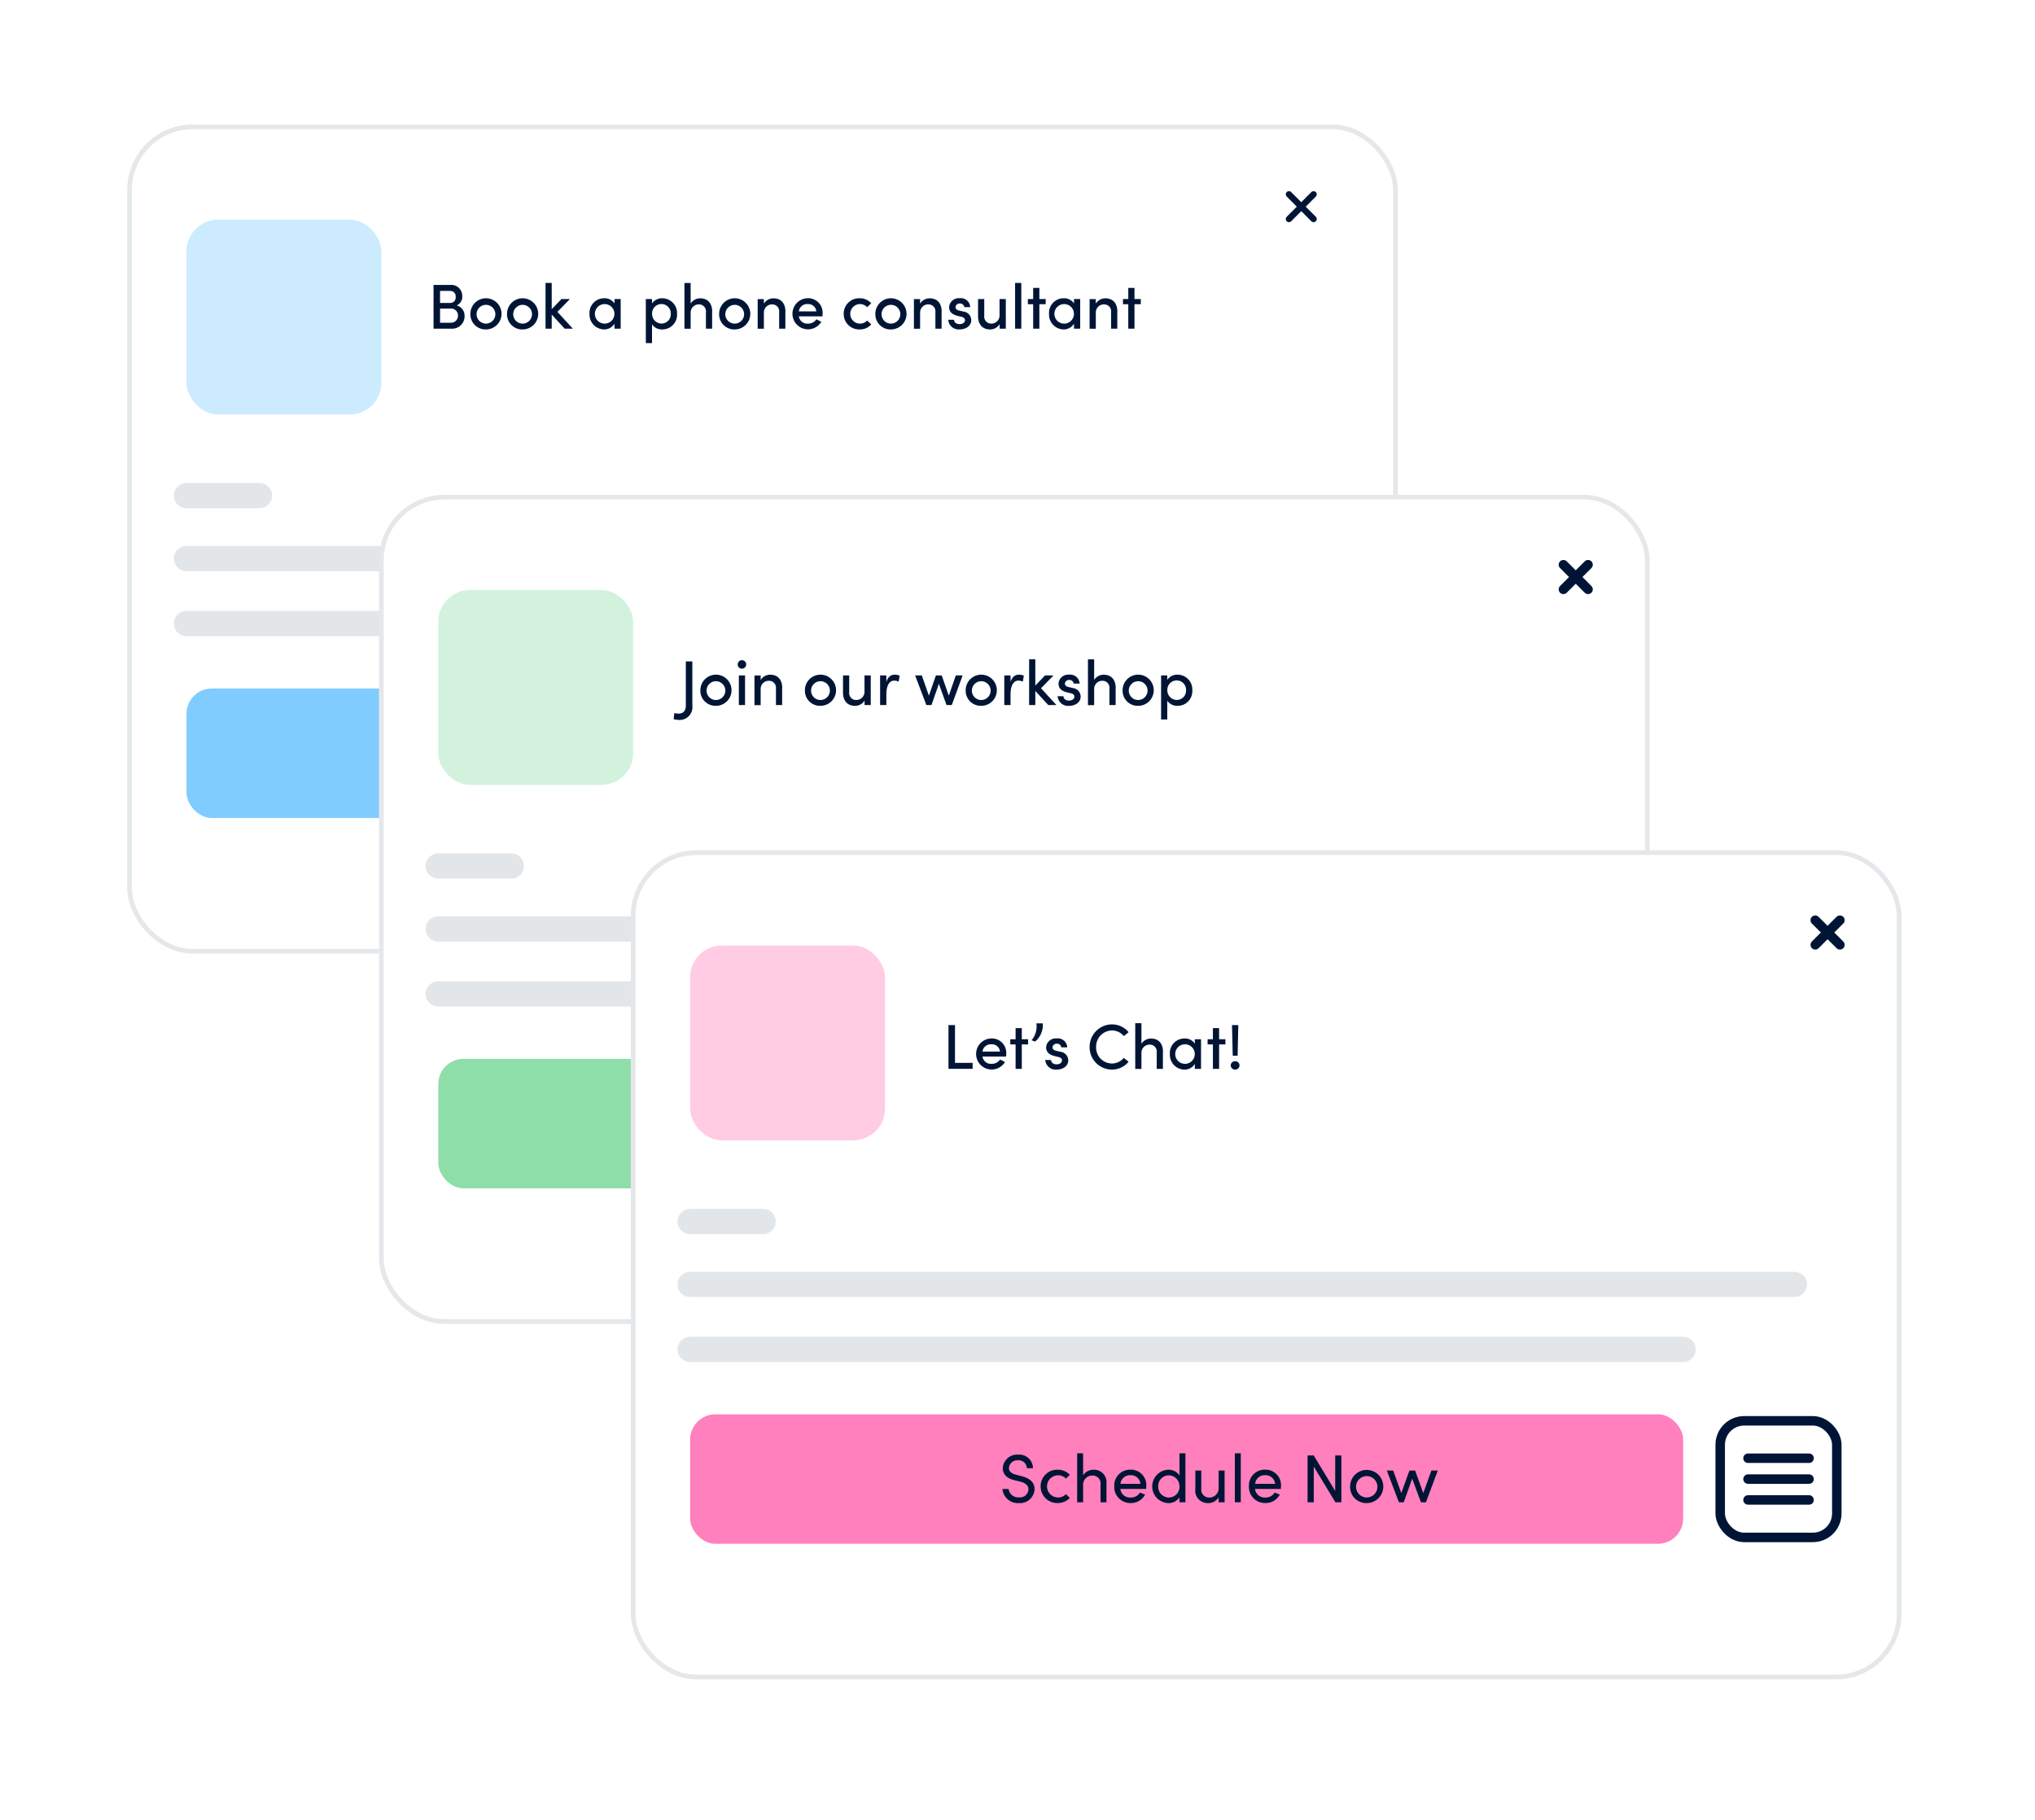 <svg xmlns="http://www.w3.org/2000/svg" width="321.999" height="288.002" viewBox="0 0 321.999 288.002">
    <defs>
        <filter id="n5q9tt0a0a" x="0" y="0" width="321.999" height="288.002" filterUnits="userSpaceOnUse">
            <feOffset dx="1" dy="1"/>
            <feGaussianBlur stdDeviation="7.5" result="blur"/>
            <feFlood flood-color="#29465b" flood-opacity=".2"/>
            <feComposite operator="in" in2="blur"/>
            <feComposite in="SourceGraphic"/>
        </filter>
    </defs>
    <g data-name="Group 16516">
        <g style="filter:url(#n5q9tt0a0a)">
            <path data-name="Union 179" d="M9077-6286a7 7 0 0 1-7-7v-49h-29a11 11 0 0 1-11-11v-48h-31a9 9 0 0 1-9-9v-110a9 9 0 0 1 9-9h180a9 9 0 0 1 9 9v49h29a11 11 0 0 1 11 11v46h32a7 7 0 0 1 7 7v114a7 7 0 0 1-7 7z" transform="translate(-8968.501 6550.501)" style="fill:#fff"/>
        </g>
        <g data-name="Layer 1">
            <g data-name="Group 18669">
                <g data-name="Group 18657" transform="translate(20.119 19.689)">
                    <rect data-name="Rectangle 14106" width="200.31" height="130.45" rx="10" transform="translate(.38 .38)" style="stroke-miterlimit:10;stroke:#e5e8eb;stroke-width:.75px;fill:#fff"/>
                    <rect data-name="Rectangle 14107" width="157.13" height="20.49" rx="4" transform="translate(9.39 89.26)" style="fill:#80ccff"/>
                    <g data-name="Group 18653">
                        <rect data-name="Rectangle 14108" width="20.49" height="20.49" rx="4.21" transform="translate(171.35 89.26)" style="stroke-width:1.5px;stroke:#ff007a;fill:none;stroke-linecap:round;stroke-miterlimit:10"/>
                        <path data-name="Line 4674" transform="translate(176.24 95.84)" style="stroke-width:1.5px;stroke:#ff007a;fill:none;stroke-linecap:round;stroke-miterlimit:10" d="M0 0h10.73"/>
                        <path data-name="Line 4675" transform="translate(176.24 99.5)" style="stroke-width:1.5px;stroke:#ff007a;fill:none;stroke-linecap:round;stroke-miterlimit:10" d="M0 0h10.73"/>
                        <path data-name="Line 4676" transform="translate(176.24 103.17)" style="stroke-width:1.5px;stroke:#ff007a;fill:none;stroke-linecap:round;stroke-miterlimit:10" d="M0 0h10.73"/>
                    </g>
                    <g data-name="Group 18654">
                        <path data-name="Line 4677" transform="translate(9.39 58.74)" style="stroke:#e3e6e9;stroke-width:4px;fill:none;stroke-linecap:round;stroke-miterlimit:10" d="M0 0h11.55"/>
                        <path data-name="Line 4678" transform="translate(9.39 68.7)" style="stroke:#e3e6e9;stroke-width:4px;fill:none;stroke-linecap:round;stroke-miterlimit:10" d="M0 0h174.73"/>
                        <path data-name="Line 4679" transform="translate(9.39 78.98)" style="stroke:#e3e6e9;stroke-width:4px;fill:none;stroke-linecap:round;stroke-miterlimit:10" d="M0 0h157.12"/>
                    </g>
                    <g data-name="Group 18655">
                        <path data-name="Path 23708" d="M53.39 30.36a1.95 1.95 0 0 1-2.06 1.96h-2.85V25.4h2.63a1.728 1.728 0 0 1 1.91 1.78 1.464 1.464 0 0 1-.88 1.46 1.693 1.693 0 0 1 1.25 1.73zm-2.3-4.02h-1.58v1.91h1.6a.85.85 0 0 0 .87-.96.839.839 0 0 0-.89-.94zm.04 5.03a1.1 1.1 0 0 0 1.22-1.11 1.088 1.088 0 0 0-1.17-1.12h-1.67v2.24h1.62z" style="fill:#001535"/>
                        <path data-name="Path 23709" d="M54.31 29.97a2.465 2.465 0 1 1 2.46 2.47 2.391 2.391 0 0 1-2.46-2.47zm3.95 0a1.486 1.486 0 1 0-1.49 1.55 1.493 1.493 0 0 0 1.49-1.55z" style="fill:#001535"/>
                        <path data-name="Path 23710" d="M60.11 29.97a2.465 2.465 0 1 1 2.46 2.47 2.391 2.391 0 0 1-2.46-2.47zm3.95 0a1.486 1.486 0 1 0-1.49 1.55 1.493 1.493 0 0 0 1.49-1.55z" style="fill:#001535"/>
                        <path data-name="Path 23711" d="M70.52 32.32h-1.29l-2.05-2.23v2.23h-.98v-7.24h.98v4.15l1.54-1.6h1.34l-1.98 2.03 2.44 2.66z" style="fill:#001535"/>
                        <path data-name="Path 23712" d="M77.11 27.63h.98v4.69h-.98v-.79a1.9 1.9 0 0 1-1.67.91 2.352 2.352 0 0 1-2.28-2.47 2.309 2.309 0 0 1 2.32-2.46 1.841 1.841 0 0 1 1.63.82v-.7zm-.01 2.34a1.541 1.541 0 0 0-1.51-1.54 1.546 1.546 0 1 0 1.51 1.54z" style="fill:#001535"/>
                        <path data-name="Path 23713" d="M87.01 29.98a2.316 2.316 0 0 1-2.33 2.46 1.868 1.868 0 0 1-1.63-.81v2.97h-.98v-6.97h.98v.7a1.9 1.9 0 0 1 1.63-.82 2.342 2.342 0 0 1 2.33 2.47zm-.99 0a1.482 1.482 0 1 0-2.96 0 1.509 1.509 0 0 0 1.5 1.53 1.466 1.466 0 0 0 1.46-1.53z" style="fill:#001535"/>
                        <path data-name="Path 23714" d="M92.56 29.64v2.68h-.98V29.7a1.089 1.089 0 0 0-1.06-1.22 1.285 1.285 0 0 0-1.36 1.33v2.52h-.98v-7.24h.98v3.26a1.755 1.755 0 0 1 1.53-.83c1.18 0 1.89.79 1.88 2.13z" style="fill:#001535"/>
                        <path data-name="Path 23715" d="M93.67 29.97a2.465 2.465 0 1 1 2.46 2.47 2.391 2.391 0 0 1-2.46-2.47zm3.95 0a1.486 1.486 0 1 0-1.49 1.55 1.493 1.493 0 0 0 1.49-1.55z" style="fill:#001535"/>
                        <path data-name="Path 23716" d="M104.15 29.64v2.68h-.98V29.7a1.089 1.089 0 0 0-1.06-1.22 1.279 1.279 0 0 0-1.36 1.33v2.52h-.98v-4.69h.98v.72a1.743 1.743 0 0 1 1.53-.84c1.18 0 1.89.79 1.88 2.13z" style="fill:#001535"/>
                        <path data-name="Path 23717" d="M110.01 30.37h-3.73a1.342 1.342 0 0 0 1.45 1.15 1.552 1.552 0 0 0 1.33-.68l.78.39a2.461 2.461 0 1 1-2.15-3.73 2.293 2.293 0 0 1 2.35 2.44c0 .13-.01.27-.02.42zm-.96-.79a1.277 1.277 0 0 0-1.36-1.15 1.318 1.318 0 0 0-1.41 1.15h2.76z" style="fill:#001535"/>
                        <path data-name="Path 23718" d="M113.38 29.97a2.436 2.436 0 0 1 2.53-2.46 2.363 2.363 0 0 1 1.83.8l-.65.61a1.545 1.545 0 1 0 0 2.11l.65.61a2.348 2.348 0 0 1-1.83.8 2.445 2.445 0 0 1-2.53-2.47z" style="fill:#001535"/>
                        <path data-name="Path 23719" d="M118.39 29.97a2.465 2.465 0 1 1 2.46 2.47 2.391 2.391 0 0 1-2.46-2.47zm3.95 0a1.486 1.486 0 1 0-1.49 1.55 1.493 1.493 0 0 0 1.49-1.55z" style="fill:#001535"/>
                        <path data-name="Path 23720" d="M128.87 29.64v2.68h-.98V29.7a1.089 1.089 0 0 0-1.06-1.22 1.279 1.279 0 0 0-1.36 1.33v2.52h-.98v-4.69h.98v.72a1.743 1.743 0 0 1 1.53-.84c1.18 0 1.89.79 1.88 2.13z" style="fill:#001535"/>
                        <path data-name="Path 23721" d="M129.93 30.91h.91c0 .37.33.69.86.69s.87-.27.87-.62c0-.31-.25-.47-.6-.55l-.63-.15c-.87-.23-1.28-.68-1.28-1.38a1.526 1.526 0 0 1 1.67-1.4 1.49 1.49 0 0 1 1.67 1.41h-.94a.65.65 0 0 0-.7-.57.632.632 0 0 0-.69.59c0 .29.27.45.56.52l.71.17a1.367 1.367 0 0 1 1.22 1.38c0 .89-.88 1.44-1.85 1.44a1.661 1.661 0 0 1-1.79-1.53z" style="fill:#001535"/>
                        <path data-name="Path 23722" d="M138.05 27.63h.98v4.69h-.98v-.71a1.751 1.751 0 0 1-1.52.83c-1.18 0-1.9-.79-1.89-2.13v-2.68h.98v2.65a1.1 1.1 0 0 0 1.06 1.24 1.288 1.288 0 0 0 1.36-1.34v-2.55z" style="fill:#001535"/>
                        <path data-name="Path 23723" d="M140.5 32.32v-7.24h.98v7.24z" style="fill:#001535"/>
                        <path data-name="Path 23724" d="M145.34 27.63v.82h-1v3.87h-.98v-3.87h-.84v-.82h.84v-1.76h.98v1.76h1z" style="fill:#001535"/>
                        <path data-name="Path 23725" d="M149.82 27.63h.98v4.69h-.98v-.79a1.9 1.9 0 0 1-1.67.91 2.352 2.352 0 0 1-2.28-2.47 2.309 2.309 0 0 1 2.32-2.46 1.841 1.841 0 0 1 1.63.82v-.7zm-.01 2.34a1.541 1.541 0 0 0-1.51-1.54 1.546 1.546 0 1 0 1.51 1.54z" style="fill:#001535"/>
                        <path data-name="Path 23726" d="M156.67 29.64v2.68h-.98V29.7a1.089 1.089 0 0 0-1.06-1.22 1.279 1.279 0 0 0-1.36 1.33v2.52h-.98v-4.69h.98v.72a1.743 1.743 0 0 1 1.53-.84c1.18 0 1.89.79 1.88 2.13z" style="fill:#001535"/>
                        <path data-name="Path 23727" d="M160.39 27.63v.82h-1v3.87h-.98v-3.87h-.84v-.82h.84v-1.76h.98v1.76h1z" style="fill:#001535"/>
                    </g>
                    <rect data-name="Rectangle 14109" width="30.83" height="30.83" rx="5" transform="translate(9.39 15.07)" style="fill:#ccebff"/>
                    <g data-name="Group 18656">
                        <path data-name="Line 4680" transform="translate(183.83 11.06)" style="stroke-linejoin:round;stroke:#001535;fill:none;stroke-linecap:round" d="M3.9 0 0 3.91"/>
                        <path data-name="Line 4681" transform="translate(183.83 11.06)" style="stroke-linejoin:round;stroke:#001535;fill:none;stroke-linecap:round" d="m0 0 3.9 3.91"/>
                    </g>
                </g>
                <g data-name="Group 18662" transform="translate(20.119 19.689)">
                    <rect data-name="Rectangle 14110" width="200.31" height="130.45" rx="10" transform="translate(40.22 58.98)" style="stroke-miterlimit:10;stroke:#e5e8eb;stroke-width:.75px;fill:#fff"/>
                    <rect data-name="Rectangle 14111" width="157.13" height="20.49" rx="4" transform="translate(49.23 147.86)" style="fill:#8edea9"/>
                    <g data-name="Group 18658">
                        <rect data-name="Rectangle 14112" width="20.49" height="20.49" rx="4.21" transform="translate(211.2 147.86)" style="stroke-width:3.34px;stroke:#ff007a;fill:none;stroke-linecap:round;stroke-miterlimit:10"/>
                        <path data-name="Line 4682" transform="translate(216.08 154.44)" style="stroke-width:3.34px;stroke:#ff007a;fill:none;stroke-linecap:round;stroke-miterlimit:10" d="M0 0h10.74"/>
                        <path data-name="Line 4683" transform="translate(216.08 158.11)" style="stroke-width:3.34px;stroke:#ff007a;fill:none;stroke-linecap:round;stroke-miterlimit:10" d="M0 0h10.74"/>
                        <path data-name="Line 4684" transform="translate(216.08 161.78)" style="stroke-width:3.34px;stroke:#ff007a;fill:none;stroke-linecap:round;stroke-miterlimit:10" d="M0 0h10.74"/>
                    </g>
                    <g data-name="Group 18659">
                        <path data-name="Line 4685" transform="translate(49.23 117.35)" style="stroke:#e3e6e9;stroke-width:4px;fill:none;stroke-linecap:round;stroke-miterlimit:10" d="M0 0h11.56"/>
                        <path data-name="Line 4686" transform="translate(49.23 127.31)" style="stroke:#e3e6e9;stroke-width:4px;fill:none;stroke-linecap:round;stroke-miterlimit:10" d="M0 0h174.73"/>
                        <path data-name="Line 4687" transform="translate(49.23 137.59)" style="stroke:#e3e6e9;stroke-width:4px;fill:none;stroke-linecap:round;stroke-miterlimit:10" d="M0 0h157.13"/>
                    </g>
                    <g data-name="Group 18660">
                        <path data-name="Path 23728" d="m86.48 94.11.1-.96a3.325 3.325 0 0 0 .7.08c.81 0 1.12-.58 1.12-1.26v-7h1.03v7a2.015 2.015 0 0 1-2.16 2.26 4.343 4.343 0 0 1-.8-.11z" style="fill:#001535"/>
                        <path data-name="Path 23729" d="M90.7 89.53A2.465 2.465 0 1 1 93.16 92a2.391 2.391 0 0 1-2.46-2.47zm3.95 0a1.486 1.486 0 1 0-1.49 1.55 1.493 1.493 0 0 0 1.49-1.55z" style="fill:#001535"/>
                        <path data-name="Path 23730" d="M96.61 85.49a.671.671 0 1 1 .67.63.649.649 0 0 1-.67-.63zm.18 6.39v-4.69h.98v4.69z" style="fill:#001535"/>
                        <path data-name="Path 23731" d="M103.64 89.2v2.68h-.98v-2.62a1.089 1.089 0 0 0-1.06-1.22 1.279 1.279 0 0 0-1.36 1.33v2.52h-.98V87.2h.98v.72a1.743 1.743 0 0 1 1.53-.84c1.18 0 1.89.79 1.88 2.13z" style="fill:#001535"/>
                        <path data-name="Path 23732" d="M107.24 89.53A2.465 2.465 0 1 1 109.7 92a2.391 2.391 0 0 1-2.46-2.47zm3.95 0a1.486 1.486 0 1 0-1.49 1.55 1.493 1.493 0 0 0 1.49-1.55z" style="fill:#001535"/>
                        <path data-name="Path 23733" d="M116.68 87.19h.98v4.69h-.98v-.71a1.751 1.751 0 0 1-1.52.83c-1.18 0-1.9-.79-1.89-2.13v-2.68h.98v2.65a1.1 1.1 0 0 0 1.06 1.24 1.288 1.288 0 0 0 1.36-1.34v-2.55z" style="fill:#001535"/>
                        <path data-name="Path 23734" d="m122.24 87.24-.17.93a1.657 1.657 0 0 0-.69-.16c-.85 0-1.25.91-1.25 2.18v1.69h-.99v-4.69h.99v1.05c.24-.82.71-1.17 1.32-1.17a1.8 1.8 0 0 1 .8.17z" style="fill:#001535"/>
                        <path data-name="Path 23735" d="M131.14 87.19h1.06l-1.72 4.69h-.83l-1.21-3.36-1.17 3.36h-.81l-1.78-4.69h1.06l1.12 3.2 1.11-3.2h.92l1.12 3.2 1.11-3.2z" style="fill:#001535"/>
                        <path data-name="Path 23736" d="M132.68 89.53a2.465 2.465 0 1 1 2.46 2.47 2.391 2.391 0 0 1-2.46-2.47zm3.95 0a1.486 1.486 0 1 0-1.49 1.55 1.493 1.493 0 0 0 1.49-1.55z" style="fill:#001535"/>
                        <path data-name="Path 23737" d="m141.89 87.24-.17.93a1.657 1.657 0 0 0-.69-.16c-.85 0-1.25.91-1.25 2.18v1.69h-.99v-4.69h.99v1.05c.24-.82.71-1.17 1.32-1.17a1.8 1.8 0 0 1 .8.17z" style="fill:#001535"/>
                        <path data-name="Path 23738" d="M147.04 91.88h-1.29l-2.05-2.23v2.23h-.98v-7.24h.98v4.15l1.54-1.6h1.34l-1.98 2.03 2.44 2.66z" style="fill:#001535"/>
                        <path data-name="Path 23739" d="M147.24 90.48h.91c0 .37.33.69.86.69s.87-.27.87-.62c0-.31-.25-.47-.6-.55l-.63-.15c-.87-.23-1.28-.68-1.28-1.38a1.526 1.526 0 0 1 1.67-1.4 1.49 1.49 0 0 1 1.67 1.41h-.94a.65.65 0 0 0-.7-.57.632.632 0 0 0-.69.59c0 .29.27.45.56.52l.71.17a1.367 1.367 0 0 1 1.22 1.38c0 .89-.88 1.44-1.85 1.44a1.661 1.661 0 0 1-1.79-1.53z" style="fill:#001535"/>
                        <path data-name="Path 23740" d="M156.41 89.2v2.68h-.98v-2.62a1.089 1.089 0 0 0-1.06-1.22 1.285 1.285 0 0 0-1.36 1.33v2.52h-.98v-7.24h.98v3.26a1.755 1.755 0 0 1 1.53-.83c1.18 0 1.89.79 1.88 2.13z" style="fill:#001535"/>
                        <path data-name="Path 23741" d="M157.51 89.53a2.465 2.465 0 1 1 2.46 2.47 2.391 2.391 0 0 1-2.46-2.47zm3.95 0a1.486 1.486 0 1 0-1.49 1.55 1.493 1.493 0 0 0 1.49-1.55z" style="fill:#001535"/>
                        <path data-name="Path 23742" d="M168.54 89.54a2.316 2.316 0 0 1-2.33 2.46 1.868 1.868 0 0 1-1.63-.81v2.97h-.98v-6.97h.98v.7a1.9 1.9 0 0 1 1.63-.82 2.342 2.342 0 0 1 2.33 2.47zm-.99 0a1.482 1.482 0 1 0-2.96 0 1.509 1.509 0 0 0 1.5 1.53 1.466 1.466 0 0 0 1.46-1.53z" style="fill:#001535"/>
                    </g>
                    <rect data-name="Rectangle 14113" width="30.83" height="30.83" rx="5" transform="translate(49.23 73.68)" style="fill:#d2f2dd"/>
                    <g data-name="Group 18661">
                        <path data-name="Line 4688" transform="translate(227.26 69.67)" style="stroke-linejoin:round;stroke:#001535;stroke-width:1.5px;fill:none;stroke-linecap:round" d="M3.9 0 0 3.9"/>
                        <path data-name="Line 4689" transform="translate(227.26 69.67)" style="stroke-linejoin:round;stroke:#001535;stroke-width:1.5px;fill:none;stroke-linecap:round" d="m0 0 3.9 3.9"/>
                    </g>
                </g>
                <g data-name="Group 18668" transform="translate(20.119 19.689)">
                    <rect data-name="Rectangle 14114" width="200.31" height="130.45" rx="10" transform="translate(80.07 115.23)" style="stroke-miterlimit:10;stroke:#e5e8eb;stroke-width:.75px;fill:#fff"/>
                    <rect data-name="Rectangle 14115" width="157.13" height="20.49" rx="4" transform="translate(89.08 204.11)" style="fill:#ff80bc"/>
                    <g data-name="Group 18663">
                        <rect data-name="Rectangle 14116" width="18.45" height="18.45" rx="3.79" transform="translate(252.07 205.14)" style="stroke:#001535;stroke-width:1.5px;fill:none;stroke-linecap:round;stroke-miterlimit:10"/>
                        <path data-name="Line 4690" transform="translate(256.47 211.06)" style="stroke:#001535;stroke-width:1.5px;fill:none;stroke-linecap:round;stroke-miterlimit:10" d="M0 0h9.66"/>
                        <path data-name="Line 4691" transform="translate(256.47 214.36)" style="stroke:#001535;stroke-width:1.5px;fill:none;stroke-linecap:round;stroke-miterlimit:10" d="M0 0h9.66"/>
                        <path data-name="Line 4692" transform="translate(256.47 217.66)" style="stroke:#001535;stroke-width:1.5px;fill:none;stroke-linecap:round;stroke-miterlimit:10" d="M0 0h9.66"/>
                    </g>
                    <g data-name="Group 18664">
                        <path data-name="Line 4693" transform="translate(89.08 173.6)" style="stroke:#e3e6e9;stroke-width:4px;fill:none;stroke-linecap:round;stroke-miterlimit:10" d="M0 0h11.55"/>
                        <path data-name="Line 4694" transform="translate(89.08 183.56)" style="stroke:#e3e6e9;stroke-width:4px;fill:none;stroke-linecap:round;stroke-miterlimit:10" d="M0 0h174.73"/>
                        <path data-name="Line 4695" transform="translate(89.08 193.84)" style="stroke:#e3e6e9;stroke-width:4px;fill:none;stroke-linecap:round;stroke-miterlimit:10" d="M0 0h157.13"/>
                    </g>
                    <g data-name="Group 18665">
                        <path data-name="Path 23743" d="M131 148.5h2.78v.94h-3.82v-6.92h1.03v5.97z" style="fill:#001535"/>
                        <path data-name="Path 23744" d="M139.07 147.5h-3.73a1.342 1.342 0 0 0 1.45 1.15 1.552 1.552 0 0 0 1.33-.68l.78.39a2.461 2.461 0 1 1-2.15-3.73 2.293 2.293 0 0 1 2.35 2.44c0 .13-.01.27-.02.42zm-.96-.79a1.277 1.277 0 0 0-1.36-1.15 1.318 1.318 0 0 0-1.41 1.15h2.76z" style="fill:#001535"/>
                        <path data-name="Path 23745" d="M142.56 144.76v.82h-1v3.87h-.98v-3.87h-.84v-.82h.84V143h.98v1.76z" style="fill:#001535"/>
                        <path data-name="Path 23746" d="M143.11 144.92a3.42 3.42 0 0 0 .76-2.67h1.01a3.382 3.382 0 0 1-1.22 2.88l-.55-.21z" style="fill:#001535"/>
                        <path data-name="Path 23747" d="M145.28 148.04h.91c0 .37.33.69.86.69s.87-.27.87-.62c0-.31-.25-.47-.6-.55l-.63-.15c-.87-.23-1.28-.68-1.28-1.38a1.526 1.526 0 0 1 1.67-1.4 1.49 1.49 0 0 1 1.67 1.41h-.94a.65.65 0 0 0-.7-.57.632.632 0 0 0-.69.59c0 .29.27.45.56.52l.71.17a1.367 1.367 0 0 1 1.22 1.38c0 .89-.88 1.44-1.85 1.44a1.661 1.661 0 0 1-1.79-1.53z" style="fill:#001535"/>
                        <path data-name="Path 23748" d="M152.29 146a3.558 3.558 0 0 1 3.51-3.59 3.385 3.385 0 0 1 2.66 1.24l-.76.61a2.429 2.429 0 0 0-1.89-.89 2.555 2.555 0 0 0-2.49 2.63 2.522 2.522 0 0 0 2.49 2.6 2.444 2.444 0 0 0 1.89-.89l.76.61a3.385 3.385 0 0 1-2.66 1.24 3.532 3.532 0 0 1-3.51-3.56z" style="fill:#001535"/>
                        <path data-name="Path 23749" d="M163.89 146.77v2.68h-.98v-2.62a1.089 1.089 0 0 0-1.06-1.22 1.285 1.285 0 0 0-1.36 1.33v2.52h-.98v-7.24h.98v3.26a1.755 1.755 0 0 1 1.53-.83c1.18 0 1.89.79 1.88 2.13z" style="fill:#001535"/>
                        <path data-name="Path 23750" d="M168.94 144.76h.98v4.69h-.98v-.79a1.9 1.9 0 0 1-1.67.91 2.352 2.352 0 0 1-2.28-2.47 2.309 2.309 0 0 1 2.32-2.46 1.841 1.841 0 0 1 1.63.82v-.7zm-.01 2.34a1.541 1.541 0 0 0-1.51-1.54 1.546 1.546 0 1 0 1.51 1.54z" style="fill:#001535"/>
                        <path data-name="Path 23751" d="M173.78 144.76v.82h-1v3.87h-.98v-3.87h-.84v-.82h.84V143h.98v1.76z" style="fill:#001535"/>
                        <path data-name="Path 23752" d="M174.62 148.9a.672.672 0 0 1 .69-.66.661.661 0 1 1 0 1.32.666.666 0 0 1-.69-.66zm.32-1.54-.12-4.84h1l-.11 4.84z" style="fill:#001535"/>
                    </g>
                    <g data-name="Group 18666">
                        <path data-name="Path 23753" d="M138.5 215.93h.97a1.53 1.53 0 0 0 1.65 1.32 1.326 1.326 0 0 0 1.49-1.28c0-.72-.66-1.04-1.28-1.2l-.96-.24c-1.57-.38-1.82-1.3-1.82-1.9a2.275 2.275 0 0 1 2.44-2.14 2.17 2.17 0 0 1 2.34 2.15h-.97a1.293 1.293 0 0 0-1.41-1.25 1.331 1.331 0 0 0-1.43 1.23c0 .26.09.77 1.08 1.03l.97.26c1.26.33 2.01.98 2.01 2.03a2.3 2.3 0 0 1-2.47 2.22 2.447 2.447 0 0 1-2.61-2.23z" style="fill:#001535"/>
                        <path data-name="Path 23754" d="M144.54 215.51a2.611 2.611 0 0 1 2.7-2.63 2.555 2.555 0 0 1 1.91.8l-.59.61a1.776 1.776 0 0 0-1.29-.53 1.755 1.755 0 1 0 1.29 2.98l.59.61a2.555 2.555 0 0 1-1.91.8 2.621 2.621 0 0 1-2.7-2.65z" style="fill:#001535"/>
                        <path data-name="Path 23755" d="M154.96 215.13v2.9h-.94v-2.85a1.246 1.246 0 0 0-1.22-1.38 1.453 1.453 0 0 0-1.54 1.51v2.72h-.94v-7.75h.94v3.49a1.942 1.942 0 0 1 1.67-.89 1.971 1.971 0 0 1 2.02 2.25z" style="fill:#001535"/>
                        <path data-name="Path 23756" d="M161.24 215.92h-4.09a1.546 1.546 0 0 0 1.65 1.36 1.641 1.641 0 0 0 1.46-.79l.81.32a2.5 2.5 0 0 1-2.3 1.34 2.538 2.538 0 0 1-2.58-2.66 2.5 2.5 0 0 1 2.58-2.62 2.441 2.441 0 0 1 2.49 2.62c0 .14-.01.28-.02.42zm-.91-.81a1.49 1.49 0 0 0-1.56-1.36 1.508 1.508 0 0 0-1.6 1.36z" style="fill:#001535"/>
                        <path data-name="Path 23757" d="M166.51 210.28h.94v7.75h-.94v-.78a2.077 2.077 0 0 1-1.79.91 2.643 2.643 0 0 1-.01-5.28 2.037 2.037 0 0 1 1.8.91v-3.52zm0 5.23a1.714 1.714 0 0 0-1.71-1.74 1.667 1.667 0 0 0-1.65 1.74 1.682 1.682 0 1 0 3.36 0z" style="fill:#001535"/>
                        <path data-name="Path 23758" d="M172.71 213.01h.94v5.02h-.94v-.78a1.905 1.905 0 0 1-1.67.91 1.966 1.966 0 0 1-2.02-2.25v-2.9h.94v2.88a1.241 1.241 0 0 0 1.2 1.39 1.471 1.471 0 0 0 1.55-1.51v-2.76z" style="fill:#001535"/>
                        <path data-name="Path 23759" d="M175.27 218.03v-7.75h.94v7.75z" style="fill:#001535"/>
                        <path data-name="Path 23760" d="M182.55 215.92h-4.09a1.546 1.546 0 0 0 1.65 1.36 1.641 1.641 0 0 0 1.46-.79l.81.32a2.5 2.5 0 0 1-2.3 1.34 2.538 2.538 0 0 1-2.58-2.66 2.5 2.5 0 0 1 2.58-2.62 2.441 2.441 0 0 1 2.49 2.62c0 .14-.01.28-.02.42zm-.91-.81a1.49 1.49 0 0 0-1.56-1.36 1.508 1.508 0 0 0-1.6 1.36z" style="fill:#001535"/>
                        <path data-name="Path 23761" d="M191.15 210.62h.98v7.41h-.95l-3.42-5.65v5.65h-.98v-7.41h.97l3.4 5.62z" style="fill:#001535"/>
                        <path data-name="Path 23762" d="M193.51 215.51a2.625 2.625 0 1 1 2.62 2.65 2.551 2.551 0 0 1-2.62-2.65zm4.32 0a1.691 1.691 0 1 0-1.7 1.76 1.692 1.692 0 0 0 1.7-1.76z" style="fill:#001535"/>
                        <path data-name="Path 23763" d="M206.37 213.01h1.01l-1.87 5.02h-.79l-1.39-3.73-1.33 3.73h-.77l-1.91-5.02h1.01l1.28 3.57 1.28-3.57h.91l1.29 3.57 1.28-3.57z" style="fill:#001535"/>
                    </g>
                    <rect data-name="Rectangle 14117" width="30.83" height="30.83" rx="5" transform="translate(89.08 129.93)" style="fill:#ffcce4"/>
                    <g data-name="Group 18667">
                        <path data-name="Line 4696" transform="translate(267.11 125.92)" style="stroke-linejoin:round;stroke:#001535;stroke-width:1.5px;fill:none;stroke-linecap:round" d="M3.9 0 0 3.9"/>
                        <path data-name="Line 4697" transform="translate(267.11 125.92)" style="stroke-linejoin:round;stroke:#001535;stroke-width:1.5px;fill:none;stroke-linecap:round" d="m0 0 3.9 3.9"/>
                    </g>
                </g>
            </g>
        </g>
    </g>
</svg>
